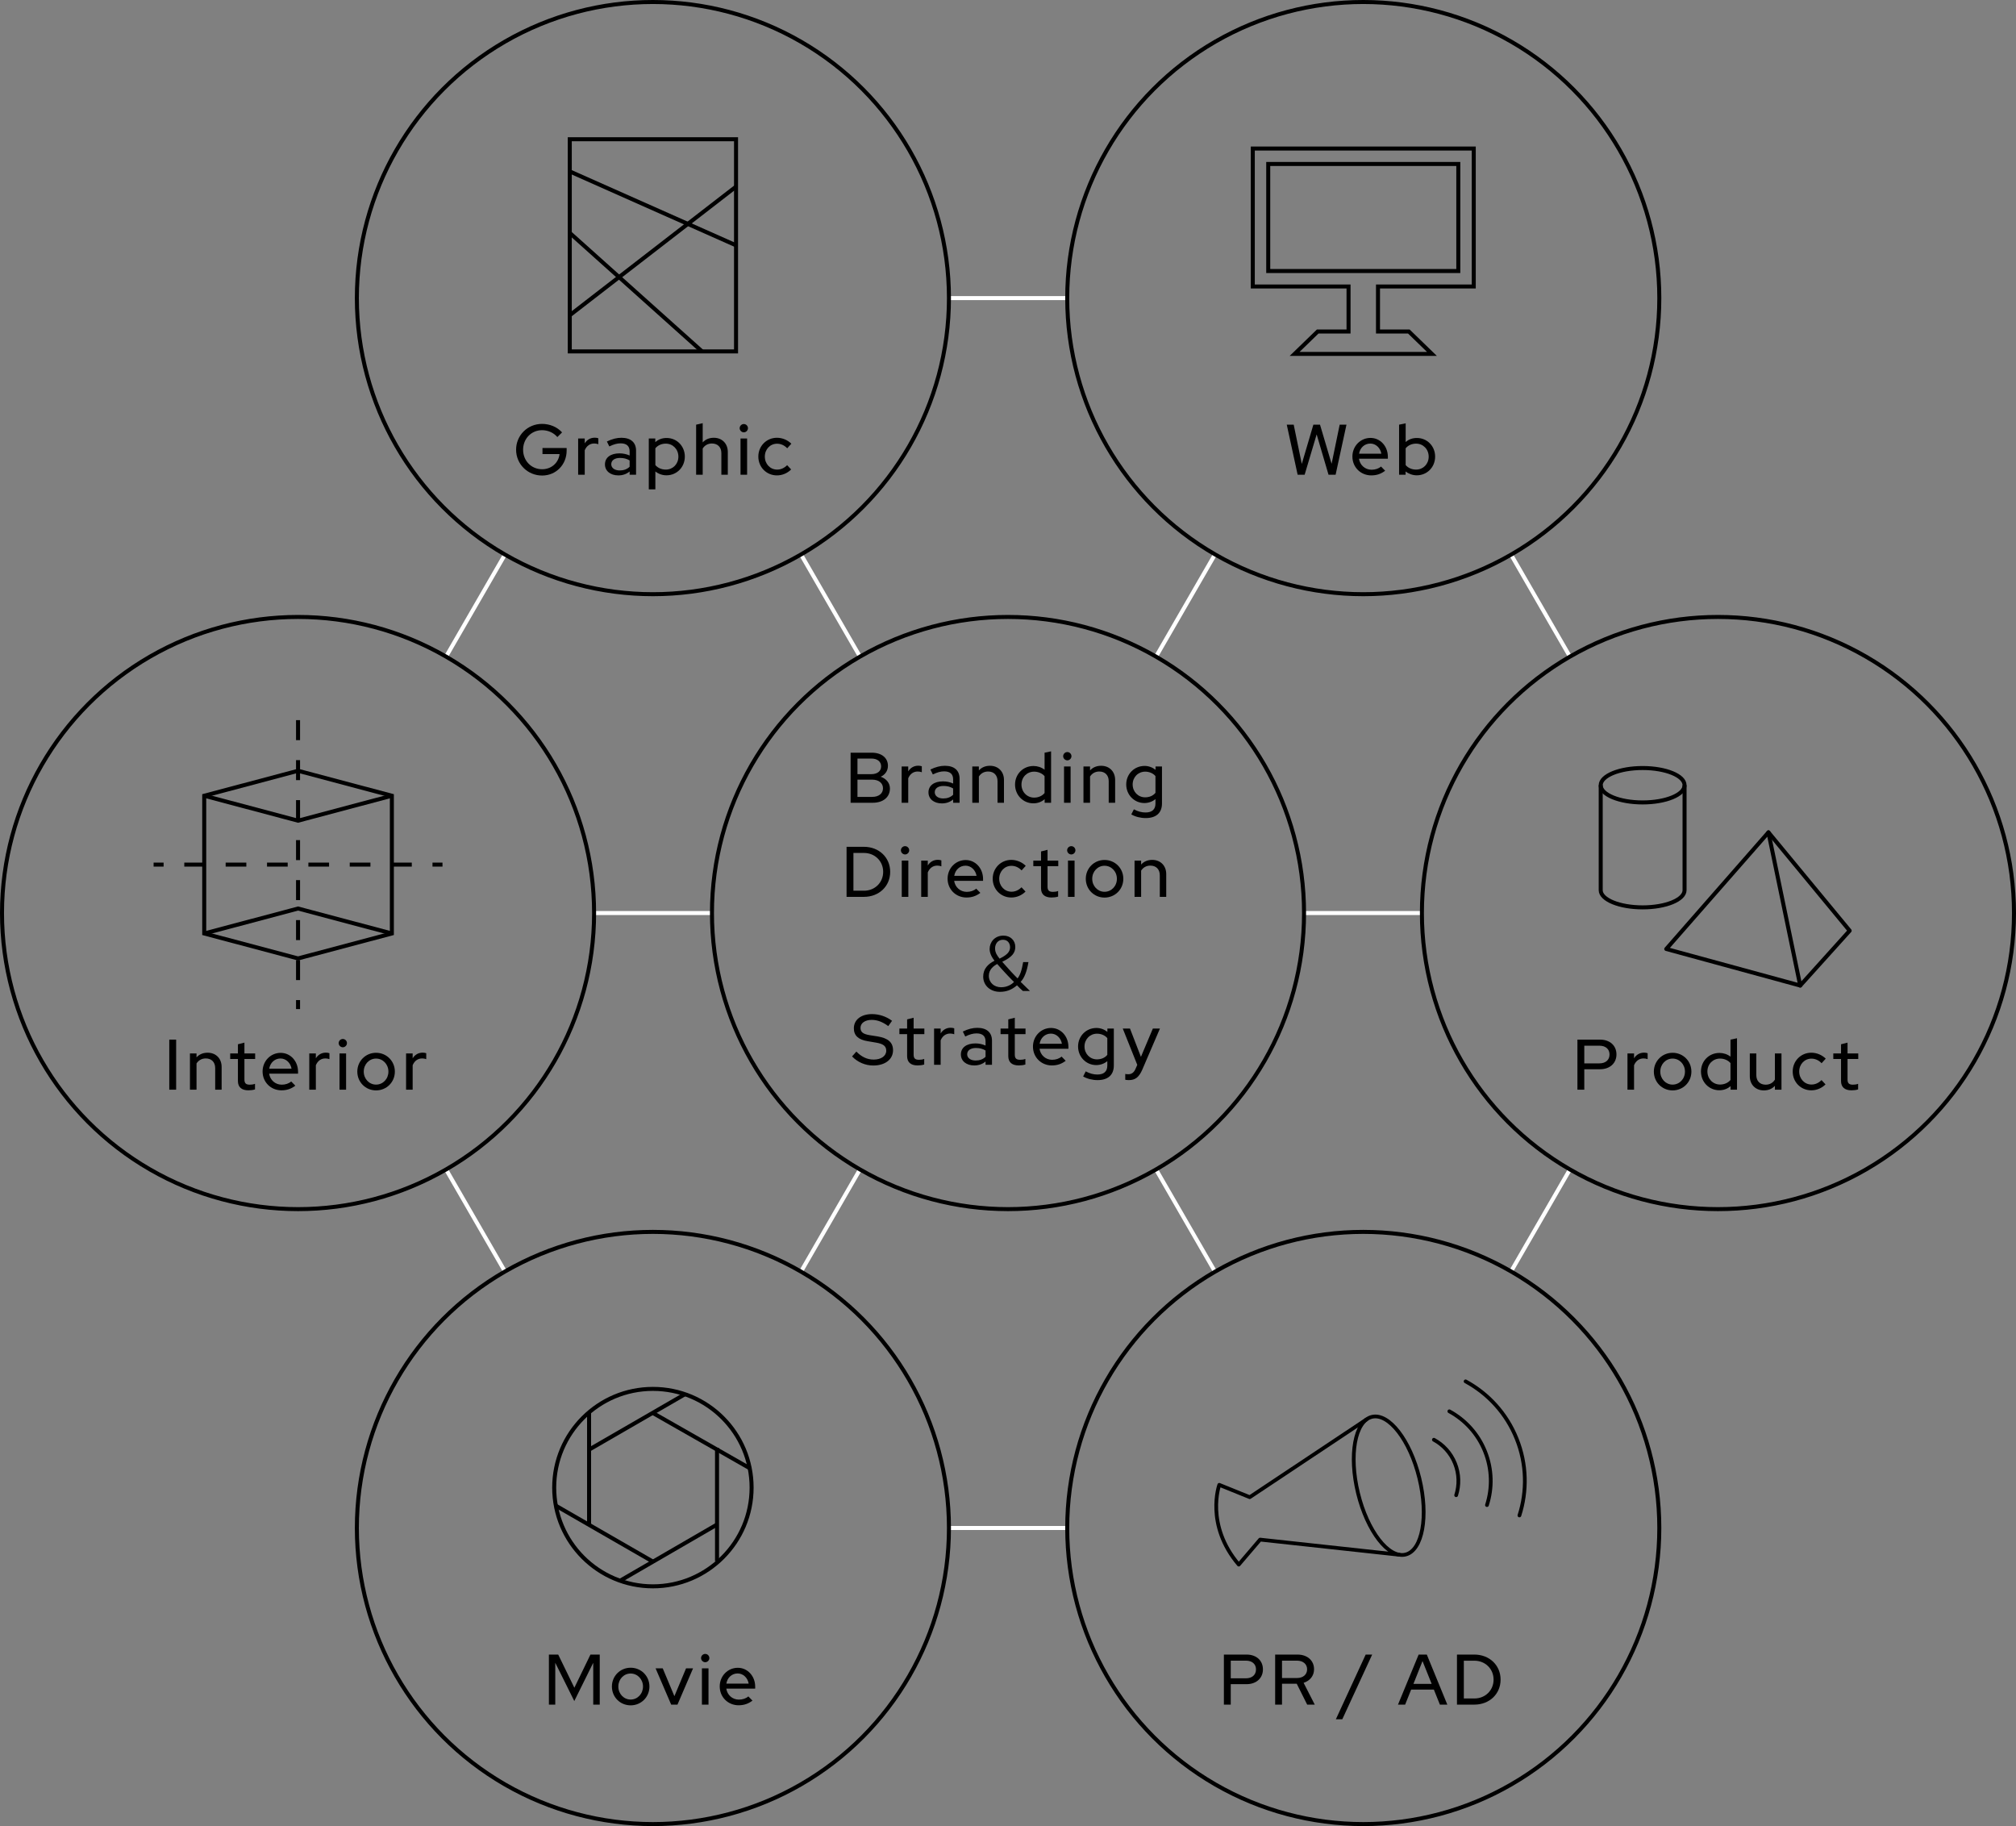 <?xml version="1.0" encoding="UTF-8"?>
<svg id="_レイヤー_1" data-name="レイヤー 1" xmlns="http://www.w3.org/2000/svg" viewBox="0 0 502.485 455.07">
  <rect x="0" y="0" width="502.485" height="455.07" fill="#808080" stroke="none"/>
  <defs>
    <style>
      .cls-1, .cls-2 {
        stroke-linecap: round;
        stroke-linejoin: round;
      }

      .cls-1, .cls-2, .cls-3, .cls-4, .cls-5, .cls-6, .cls-7 {
        fill: none;
      }

      .cls-1, .cls-2, .cls-3, .cls-4, .cls-5, .cls-7 {
        stroke: #000;
      }

      .cls-2 {
        stroke-width: .932px;
      }

      .cls-3 {
        stroke-dasharray: 0 0 4.983 4.983;
      }

      .cls-4 {
        stroke-dasharray: 0 0 5.155 5.155;
      }

      .cls-5, .cls-6 {
        stroke-miterlimit: 10;
      }

      .cls-6 {
        stroke: #fff;
      }

      .cls-8 {
        stroke-width: 0px;
      }
    </style>
  </defs>
  <g>
    <line class="cls-6" x1="266.005" y1="74.288" x2="236.523" y2="74.288"/>
    <line class="cls-6" x1="391.298" y1="163.624" x2="376.638" y2="138.231"/>
    <line class="cls-6" x1="376.638" y1="316.839" x2="391.298" y2="291.446"/>
    <line class="cls-6" x1="236.523" y1="380.782" x2="266.005" y2="380.782"/>
    <line class="cls-6" x1="111.187" y1="291.446" x2="125.858" y2="316.857"/>
    <line class="cls-6" x1="125.858" y1="138.213" x2="111.187" y2="163.624"/>
    <line class="cls-6" x1="288.142" y1="163.624" x2="302.839" y2="138.167"/>
    <line class="cls-6" x1="199.657" y1="138.186" x2="214.344" y2="163.624"/>
    <line class="cls-6" x1="325.031" y1="227.535" x2="354.409" y2="227.535"/>
    <line class="cls-6" x1="148.076" y1="227.535" x2="177.455" y2="227.535"/>
    <line class="cls-6" x1="288.142" y1="291.446" x2="302.839" y2="316.904"/>
    <line class="cls-6" x1="199.683" y1="316.839" x2="214.344" y2="291.446"/>
  </g>
  <g>
    <path class="cls-8" d="m212.012,187.576h5.293c2.424,0,4.01,1.283,4.01,3.262,0,1.247-.677,2.21-1.8,2.727,1.408.499,2.299,1.568,2.299,2.94,0,2.157-1.693,3.547-4.277,3.547h-5.524v-12.476Zm5.186,5.347c1.479,0,2.424-.749,2.424-1.942s-.945-1.943-2.424-1.943h-3.475v3.885h3.475Zm.196,5.667c1.64,0,2.691-.837,2.691-2.139s-1.052-2.157-2.691-2.157h-3.671v4.295h3.671Z"/>
    <path class="cls-8" d="m224.735,191.016h1.64v1.212c.553-.891,1.426-1.408,2.495-1.408.374,0,.624.053.891.143v1.479c-.338-.125-.677-.178-1.016-.178-1.069,0-1.907.588-2.37,1.693v6.095h-1.64v-9.036Z"/>
    <path class="cls-8" d="m231.418,197.468c0-1.693,1.39-2.745,3.636-2.745.891,0,1.765.196,2.513.535v-1.034c0-1.318-.766-1.996-2.245-1.996-.855,0-1.711.232-2.816.767l-.605-1.229c1.336-.642,2.459-.927,3.618-.927,2.334,0,3.654,1.158,3.654,3.208v6.006h-1.604v-.82c-.784.66-1.729.98-2.815.98-1.979,0-3.333-1.104-3.333-2.744Zm3.671,1.515c.998,0,1.818-.285,2.477-.927v-1.568c-.695-.428-1.461-.624-2.406-.624-1.336,0-2.174.606-2.174,1.568,0,.927.855,1.551,2.103,1.551Z"/>
    <path class="cls-8" d="m242.342,191.016h1.64v.98c.695-.767,1.64-1.158,2.763-1.158,2.067,0,3.493,1.443,3.493,3.528v5.686h-1.604v-5.382c0-1.479-.908-2.406-2.352-2.406-.998,0-1.8.463-2.299,1.247v6.541h-1.64v-9.036Z"/>
    <path class="cls-8" d="m252.997,195.525c0-2.602,1.996-4.634,4.599-4.634.998,0,1.979.321,2.763.927v-4.242l1.621-.339v12.814h-1.604v-.891c-.767.677-1.729,1.034-2.816,1.034-2.548,0-4.562-2.05-4.562-4.669Zm7.361,2.103v-4.206c-.606-.695-1.568-1.123-2.603-1.123-1.782,0-3.154,1.373-3.154,3.208,0,1.854,1.372,3.262,3.154,3.262,1.052,0,1.996-.41,2.603-1.141Z"/>
    <path class="cls-8" d="m264.992,188.449c0-.57.48-1.033,1.033-1.033.57,0,1.034.463,1.034,1.033,0,.553-.464,1.034-1.034,1.034-.553,0-1.033-.481-1.033-1.034Zm.214,2.566h1.64v9.036h-1.64v-9.036Z"/>
    <path class="cls-8" d="m270.052,191.016h1.64v.98c.695-.767,1.64-1.158,2.763-1.158,2.067,0,3.493,1.443,3.493,3.528v5.686h-1.604v-5.382c0-1.479-.908-2.406-2.353-2.406-.998,0-1.8.463-2.299,1.247v6.541h-1.64v-9.036Z"/>
    <path class="cls-8" d="m281.974,202.957l.642-1.266c1.052.553,1.961.784,2.905.784,1.622,0,2.478-.767,2.478-2.228v-1.105c-.784.642-1.747.98-2.763.98-2.513,0-4.527-2.032-4.527-4.634,0-2.584,1.996-4.616,4.581-4.616.979,0,1.925.339,2.727.963v-.82h1.604v9.214c0,2.334-1.443,3.636-4.045,3.636-1.302,0-2.585-.321-3.601-.909Zm6.024-5.383v-4.17c-.589-.695-1.533-1.105-2.566-1.105-1.765,0-3.119,1.391-3.119,3.19,0,1.818,1.354,3.208,3.101,3.208,1.069,0,1.996-.392,2.585-1.123Z"/>
    <path class="cls-8" d="m211.005,211.028h4.313c3.778,0,6.559,2.656,6.559,6.238,0,3.6-2.78,6.238-6.559,6.238h-4.313v-12.476Zm4.349,10.943c2.709,0,4.776-2.032,4.776-4.705,0-2.655-2.067-4.705-4.776-4.705h-2.638v9.41h2.638Z"/>
    <path class="cls-8" d="m224.549,211.901c0-.57.481-1.034,1.034-1.034.57,0,1.034.464,1.034,1.034,0,.552-.463,1.033-1.034,1.033-.552,0-1.034-.481-1.034-1.033Zm.214,2.566h1.64v9.036h-1.64v-9.036Z"/>
    <path class="cls-8" d="m229.609,214.468h1.64v1.212c.553-.892,1.426-1.408,2.495-1.408.374,0,.624.054.891.143v1.479c-.338-.125-.677-.179-1.016-.179-1.069,0-1.907.588-2.37,1.693v6.095h-1.64v-9.036Z"/>
    <path class="cls-8" d="m236.185,218.977c0-2.602,1.996-4.651,4.509-4.651,2.441,0,4.331,2.067,4.331,4.705v.481h-7.2c.231,1.586,1.515,2.745,3.137,2.745.909,0,1.782-.285,2.353-.802l1.033,1.051c-1.033.784-2.121,1.159-3.457,1.159-2.638,0-4.705-2.032-4.705-4.688Zm7.218-.713c-.25-1.443-1.372-2.531-2.745-2.531-1.444,0-2.566,1.034-2.816,2.531h5.561Z"/>
    <path class="cls-8" d="m247.43,218.977c0-2.62,2.032-4.688,4.633-4.688,1.354,0,2.656.553,3.601,1.479l-1.034,1.141c-.694-.749-1.604-1.141-2.53-1.141-1.729,0-3.048,1.408-3.048,3.208,0,1.836,1.337,3.244,3.065,3.244.927,0,1.765-.375,2.495-1.105l.998,1.069c-.944.944-2.21,1.479-3.547,1.479-2.602,0-4.633-2.05-4.633-4.688Z"/>
    <path class="cls-8" d="m259.476,221.347v-5.489h-1.925v-1.39h1.925v-2.281l1.622-.41v2.691h2.673v1.39h-2.673v5.098c0,.944.374,1.301,1.336,1.301.499,0,.855-.054,1.302-.214v1.39c-.464.161-1.123.232-1.658.232-1.692,0-2.602-.802-2.602-2.317Z"/>
    <path class="cls-8" d="m265.98,211.901c0-.57.481-1.034,1.034-1.034.57,0,1.033.464,1.033,1.034,0,.552-.463,1.033-1.033,1.033-.553,0-1.034-.481-1.034-1.033Zm.214,2.566h1.64v9.036h-1.64v-9.036Z"/>
    <path class="cls-8" d="m270.631,218.994c0-2.62,2.067-4.687,4.669-4.687,2.62,0,4.688,2.067,4.688,4.687,0,2.638-2.067,4.688-4.688,4.688-2.602,0-4.669-2.05-4.669-4.688Zm7.753,0c0-1.817-1.373-3.243-3.084-3.243s-3.065,1.426-3.065,3.243,1.354,3.244,3.065,3.244c1.729,0,3.084-1.426,3.084-3.244Z"/>
    <path class="cls-8" d="m282.785,214.468h1.64v.98c.695-.766,1.64-1.159,2.763-1.159,2.067,0,3.493,1.444,3.493,3.529v5.685h-1.604v-5.382c0-1.479-.908-2.406-2.353-2.406-.998,0-1.8.464-2.299,1.248v6.541h-1.64v-9.036Z"/>
    <path class="cls-8" d="m254.951,246.955c-.463-.41-.909-.802-1.461-1.408-1.444,1.23-2.763,1.622-4.277,1.622-2.388,0-4.153-1.586-4.153-3.796,0-1.996,1.283-3.173,2.798-3.939v-.053c-.82-1.016-1.194-2.032-1.194-2.888,0-1.693,1.247-3.333,3.439-3.333,1.729,0,2.959,1.176,2.959,2.816,0,1.443-.784,2.531-3.227,3.689v.053c1.462,1.693,2.977,3.315,3.797,4.099.588-.767,1.033-1.907,1.39-4.063h1.319c-.393,2.37-1.034,3.992-1.943,4.937.784.767,1.568,1.551,2.317,2.264h-1.765Zm-2.21-2.246c-.57-.517-2.406-2.442-4.188-4.473-.784.41-2.084,1.301-2.084,2.923,0,1.711,1.301,2.869,3.065,2.869,1.354,0,2.495-.57,3.208-1.319Zm-4.722-8.359c0,1.087.57,1.836,1.123,2.549,1.568-.784,2.619-1.551,2.619-2.816,0-.891-.499-1.889-1.764-1.889-1.337,0-1.978,1.087-1.978,2.156Z"/>
    <path class="cls-8" d="m212.377,263.269l1.069-1.212c1.318,1.354,2.727,1.996,4.312,1.996,1.854,0,3.137-.892,3.137-2.21,0-1.159-.748-1.729-2.638-2.032l-1.996-.338c-2.334-.375-3.439-1.426-3.439-3.208,0-2.139,1.8-3.546,4.527-3.546,1.782,0,3.583.605,4.99,1.675l-.945,1.319c-1.372-1.034-2.727-1.551-4.117-1.551-1.675,0-2.798.802-2.798,1.979,0,1.051.642,1.568,2.317,1.835l1.942.303c2.655.445,3.85,1.515,3.85,3.457,0,2.264-1.979,3.796-4.919,3.796-1.979,0-3.885-.802-5.293-2.263Z"/>
    <path class="cls-8" d="m226.098,263.197v-5.489h-1.925v-1.391h1.925v-2.281l1.622-.41v2.691h2.673v1.391h-2.673v5.097c0,.945.374,1.301,1.337,1.301.499,0,.855-.053,1.301-.214v1.39c-.463.16-1.123.231-1.657.231-1.693,0-2.603-.802-2.603-2.316Z"/>
    <path class="cls-8" d="m232.817,256.317h1.64v1.212c.552-.891,1.426-1.408,2.495-1.408.375,0,.624.053.891.143v1.479c-.339-.125-.677-.178-1.016-.178-1.069,0-1.907.588-2.371,1.693v6.095h-1.64v-9.036Z"/>
    <path class="cls-8" d="m239.499,262.77c0-1.693,1.39-2.745,3.636-2.745.891,0,1.764.196,2.513.535v-1.034c0-1.318-.767-1.996-2.246-1.996-.855,0-1.711.232-2.815.767l-.606-1.229c1.337-.642,2.46-.927,3.618-.927,2.335,0,3.653,1.158,3.653,3.208v6.006h-1.604v-.82c-.784.66-1.729.98-2.816.98-1.978,0-3.333-1.104-3.333-2.744Zm3.671,1.515c.998,0,1.818-.285,2.478-.927v-1.568c-.695-.428-1.462-.624-2.406-.624-1.337,0-2.174.606-2.174,1.568,0,.927.855,1.551,2.103,1.551Z"/>
    <path class="cls-8" d="m251.314,263.197v-5.489h-1.925v-1.391h1.925v-2.281l1.622-.41v2.691h2.674v1.391h-2.674v5.097c0,.945.374,1.301,1.337,1.301.499,0,.855-.053,1.301-.214v1.39c-.463.16-1.123.231-1.657.231-1.693,0-2.603-.802-2.603-2.316Z"/>
    <path class="cls-8" d="m257.462,260.827c0-2.602,1.996-4.652,4.509-4.652,2.441,0,4.331,2.067,4.331,4.705v.481h-7.2c.231,1.586,1.515,2.745,3.137,2.745.909,0,1.782-.285,2.353-.802l1.033,1.052c-1.033.784-2.12,1.158-3.457,1.158-2.638,0-4.705-2.031-4.705-4.687Zm7.218-.713c-.249-1.444-1.372-2.531-2.744-2.531-1.444,0-2.566,1.034-2.816,2.531h5.561Z"/>
    <path class="cls-8" d="m269.972,268.259l.642-1.266c1.052.553,1.961.784,2.905.784,1.622,0,2.478-.767,2.478-2.228v-1.105c-.784.642-1.747.98-2.763.98-2.513,0-4.527-2.032-4.527-4.634,0-2.584,1.996-4.616,4.581-4.616.979,0,1.925.339,2.727.963v-.82h1.604v9.214c0,2.334-1.443,3.636-4.045,3.636-1.302,0-2.585-.321-3.601-.909Zm6.024-5.383v-4.17c-.589-.695-1.533-1.105-2.566-1.105-1.765,0-3.119,1.391-3.119,3.19,0,1.818,1.354,3.208,3.101,3.208,1.069,0,1.996-.392,2.585-1.123Z"/>
    <path class="cls-8" d="m280.468,269.078v-1.443c.231.054.445.071.767.071.837,0,1.407-.445,1.8-1.354l.428-.98-3.618-9.054h1.8l2.728,7.058,2.976-7.058h1.765l-4.402,10.248c-.819,1.871-1.746,2.602-3.332,2.602-.375,0-.695-.036-.909-.089Z"/>
  </g>
  <g>
    <path class="cls-8" d="m42.193,259.08h1.711v12.476h-1.711v-12.476Z"/>
    <path class="cls-8" d="m47.344,262.52h1.64v.98c.695-.767,1.64-1.158,2.763-1.158,2.067,0,3.493,1.443,3.493,3.528v5.686h-1.604v-5.382c0-1.479-.909-2.406-2.353-2.406-.998,0-1.8.463-2.299,1.247v6.541h-1.64v-9.036Z"/>
    <path class="cls-8" d="m59.301,269.399v-5.489h-1.925v-1.391h1.925v-2.281l1.622-.41v2.691h2.673v1.391h-2.673v5.097c0,.945.374,1.301,1.337,1.301.499,0,.855-.053,1.301-.214v1.39c-.463.16-1.123.231-1.657.231-1.693,0-2.603-.802-2.603-2.316Z"/>
    <path class="cls-8" d="m65.449,267.029c0-2.602,1.996-4.652,4.509-4.652,2.441,0,4.331,2.067,4.331,4.705v.481h-7.2c.231,1.586,1.515,2.745,3.137,2.745.909,0,1.782-.285,2.353-.802l1.033,1.052c-1.033.784-2.121,1.158-3.457,1.158-2.638,0-4.705-2.031-4.705-4.687Zm7.218-.713c-.25-1.444-1.372-2.531-2.745-2.531-1.444,0-2.566,1.034-2.816,2.531h5.561Z"/>
    <path class="cls-8" d="m77.086,262.52h1.64v1.212c.553-.891,1.426-1.408,2.495-1.408.374,0,.624.053.891.143v1.479c-.338-.125-.677-.178-1.016-.178-1.069,0-1.907.588-2.37,1.693v6.095h-1.64v-9.036Z"/>
    <path class="cls-8" d="m84.41,259.953c0-.57.481-1.033,1.034-1.033.57,0,1.034.463,1.034,1.033,0,.553-.463,1.034-1.034,1.034-.552,0-1.034-.481-1.034-1.034Zm.214,2.566h1.64v9.036h-1.64v-9.036Z"/>
    <path class="cls-8" d="m89.06,267.047c0-2.62,2.067-4.688,4.67-4.688,2.62,0,4.687,2.067,4.687,4.688,0,2.638-2.067,4.687-4.687,4.687-2.603,0-4.67-2.049-4.67-4.687Zm7.753,0c0-1.818-1.372-3.244-3.083-3.244s-3.065,1.426-3.065,3.244,1.354,3.243,3.065,3.243c1.729,0,3.083-1.426,3.083-3.243Z"/>
    <path class="cls-8" d="m101.215,262.52h1.64v1.212c.553-.891,1.426-1.408,2.495-1.408.374,0,.624.053.891.143v1.479c-.338-.125-.677-.178-1.016-.178-1.069,0-1.907.588-2.37,1.693v6.095h-1.64v-9.036Z"/>
  </g>
  <g>
    <path class="cls-8" d="m128.635,112.071c0-3.583,2.852-6.434,6.47-6.434,1.96,0,3.778.784,4.99,2.121l-1.177,1.158c-.927-1.087-2.334-1.711-3.813-1.711-2.674,0-4.723,2.121-4.723,4.866,0,2.762,2.049,4.866,4.741,4.866,2.317,0,4.099-1.604,4.349-3.778h-4.26v-1.515h6.024v.624c0,3.529-2.638,6.238-6.113,6.238-3.618,0-6.487-2.852-6.487-6.434Z"/>
    <path class="cls-8" d="m144.103,109.272h1.64v1.212c.552-.891,1.426-1.408,2.495-1.408.375,0,.624.053.891.143v1.479c-.339-.125-.677-.178-1.016-.178-1.069,0-1.907.588-2.371,1.693v6.095h-1.64v-9.036Z"/>
    <path class="cls-8" d="m150.785,115.725c0-1.693,1.39-2.745,3.636-2.745.891,0,1.764.196,2.513.535v-1.034c0-1.318-.767-1.996-2.246-1.996-.855,0-1.711.232-2.815.767l-.606-1.229c1.337-.642,2.46-.927,3.618-.927,2.335,0,3.653,1.158,3.653,3.208v6.006h-1.604v-.82c-.784.66-1.729.98-2.816.98-1.978,0-3.333-1.104-3.333-2.744Zm3.671,1.515c.998,0,1.818-.285,2.478-.927v-1.568c-.695-.428-1.462-.624-2.406-.624-1.337,0-2.174.606-2.174,1.568,0,.927.855,1.551,2.103,1.551Z"/>
    <path class="cls-8" d="m161.71,109.272h1.622v.909c.748-.677,1.729-1.034,2.815-1.034,2.566,0,4.545,2.032,4.545,4.634,0,2.638-1.996,4.669-4.58,4.669-1.016,0-1.979-.339-2.763-.962v4.456h-1.64v-12.672Zm7.378,4.527c0-1.836-1.373-3.244-3.137-3.244-1.069,0-1.996.428-2.602,1.159v4.188c.606.713,1.551,1.123,2.602,1.123,1.782,0,3.137-1.39,3.137-3.226Z"/>
    <path class="cls-8" d="m173.507,105.833l1.64-.374v4.794c.695-.767,1.64-1.158,2.763-1.158,2.067,0,3.493,1.443,3.493,3.528v5.686h-1.604v-5.382c0-1.479-.909-2.406-2.353-2.406-.998,0-1.8.463-2.299,1.247v6.541h-1.64v-12.476Z"/>
    <path class="cls-8" d="m184.359,106.706c0-.57.481-1.033,1.034-1.033.57,0,1.034.463,1.034,1.033,0,.553-.463,1.034-1.034,1.034-.552,0-1.034-.481-1.034-1.034Zm.214,2.566h1.64v9.036h-1.64v-9.036Z"/>
    <path class="cls-8" d="m189.011,113.782c0-2.62,2.031-4.687,4.634-4.687,1.354,0,2.655.552,3.6,1.479l-1.033,1.141c-.695-.749-1.604-1.141-2.531-1.141-1.729,0-3.047,1.408-3.047,3.208,0,1.835,1.336,3.244,3.065,3.244.927,0,1.764-.374,2.495-1.105l.998,1.069c-.945.945-2.21,1.479-3.546,1.479-2.603,0-4.634-2.049-4.634-4.687Z"/>
  </g>
  <g>
    <path class="cls-8" d="m320.725,105.833h1.729l2.014,9.784,2.888-9.784h1.657l2.888,9.749,2.014-9.749h1.693l-2.709,12.476h-1.765l-2.959-10.052-2.994,10.052h-1.746l-2.709-12.476Z"/>
    <path class="cls-8" d="m337.084,113.782c0-2.602,1.996-4.652,4.509-4.652,2.441,0,4.331,2.067,4.331,4.705v.481h-7.2c.231,1.586,1.515,2.745,3.137,2.745.909,0,1.782-.285,2.353-.802l1.033,1.052c-1.033.784-2.12,1.158-3.457,1.158-2.638,0-4.705-2.031-4.705-4.687Zm7.218-.713c-.249-1.444-1.372-2.531-2.744-2.531-1.444,0-2.566,1.034-2.816,2.531h5.561Z"/>
    <path class="cls-8" d="m348.721,105.833l1.64-.339v4.67c.748-.678,1.711-1.016,2.798-1.016,2.566,0,4.545,2.032,4.545,4.634,0,2.638-1.996,4.669-4.581,4.669-1.016,0-1.996-.356-2.78-.962v.82h-1.621v-12.476Zm7.378,7.967c0-1.836-1.372-3.244-3.137-3.244-1.069,0-1.996.428-2.602,1.159v4.188c.605.713,1.55,1.123,2.602,1.123,1.782,0,3.137-1.39,3.137-3.226Z"/>
  </g>
  <g>
    <path class="cls-8" d="m136.815,412.327h2.317l4.027,8.27,4.01-8.27h2.317v12.476h-1.622v-10.426l-4.723,9.534-4.741-9.534v10.426h-1.586v-12.476Z"/>
    <path class="cls-8" d="m152.515,420.294c0-2.62,2.067-4.688,4.669-4.688,2.62,0,4.688,2.067,4.688,4.688,0,2.638-2.067,4.687-4.688,4.687-2.602,0-4.669-2.049-4.669-4.687Zm7.752,0c0-1.818-1.373-3.244-3.083-3.244s-3.065,1.426-3.065,3.244,1.354,3.243,3.065,3.243c1.729,0,3.083-1.426,3.083-3.243Z"/>
    <path class="cls-8" d="m163.404,415.767h1.782l2.905,6.933,2.905-6.933h1.747l-3.885,9.036h-1.568l-3.885-9.036Z"/>
    <path class="cls-8" d="m174.738,413.2c0-.57.481-1.033,1.034-1.033.57,0,1.034.463,1.034,1.033,0,.553-.463,1.034-1.034,1.034-.553,0-1.034-.481-1.034-1.034Zm.214,2.566h1.64v9.036h-1.64v-9.036Z"/>
    <path class="cls-8" d="m179.389,420.275c0-2.602,1.996-4.651,4.509-4.651,2.442,0,4.331,2.067,4.331,4.705v.481h-7.2c.232,1.586,1.515,2.744,3.137,2.744.909,0,1.782-.285,2.353-.802l1.034,1.052c-1.034.784-2.121,1.158-3.458,1.158-2.638,0-4.705-2.031-4.705-4.688Zm7.218-.713c-.25-1.443-1.373-2.53-2.745-2.53-1.443,0-2.566,1.033-2.816,2.53h5.561Z"/>
  </g>
  <g>
    <path class="cls-8" d="m393.17,259.081h5.649c2.441,0,4.081,1.479,4.081,3.689,0,2.192-1.657,3.689-4.081,3.689h-3.938v5.097h-1.711v-12.476Zm5.489,5.917c1.532,0,2.513-.855,2.513-2.21s-.98-2.192-2.513-2.192h-3.778v4.402h3.778Z"/>
    <path class="cls-8" d="m405.645,262.52h1.64v1.212c.552-.892,1.426-1.408,2.495-1.408.374,0,.623.054.891.143v1.479c-.339-.125-.677-.179-1.016-.179-1.069,0-1.907.588-2.37,1.693v6.095h-1.64v-9.036Z"/>
    <path class="cls-8" d="m412.22,267.047c0-2.62,2.067-4.687,4.67-4.687,2.62,0,4.688,2.067,4.688,4.687,0,2.638-2.067,4.688-4.688,4.688-2.603,0-4.67-2.05-4.67-4.688Zm7.753,0c0-1.817-1.372-3.243-3.083-3.243s-3.065,1.426-3.065,3.243,1.354,3.244,3.065,3.244c1.729,0,3.083-1.426,3.083-3.244Z"/>
    <path class="cls-8" d="m423.964,267.029c0-2.602,1.996-4.634,4.599-4.634.998,0,1.978.321,2.763.927v-4.242l1.621-.338v12.814h-1.604v-.891c-.767.677-1.729,1.034-2.816,1.034-2.549,0-4.562-2.049-4.562-4.669Zm7.361,2.103v-4.206c-.606-.695-1.568-1.123-2.603-1.123-1.782,0-3.154,1.372-3.154,3.208,0,1.854,1.372,3.261,3.154,3.261,1.052,0,1.996-.41,2.603-1.141Z"/>
    <path class="cls-8" d="m436.136,268.206v-5.685h1.621v5.4c0,1.479.909,2.388,2.335,2.388.998,0,1.8-.445,2.299-1.266v-6.522h1.64v9.036h-1.64v-.962c-.694.749-1.622,1.141-2.744,1.141-2.067,0-3.511-1.443-3.511-3.529Z"/>
    <path class="cls-8" d="m446.827,267.029c0-2.62,2.032-4.688,4.634-4.688,1.354,0,2.655.553,3.601,1.479l-1.034,1.141c-.694-.749-1.604-1.141-2.53-1.141-1.729,0-3.048,1.408-3.048,3.208,0,1.836,1.337,3.244,3.065,3.244.927,0,1.765-.375,2.495-1.105l.998,1.069c-.944.944-2.21,1.479-3.547,1.479-2.602,0-4.634-2.05-4.634-4.688Z"/>
    <path class="cls-8" d="m458.874,269.399v-5.489h-1.925v-1.39h1.925v-2.281l1.622-.41v2.691h2.673v1.39h-2.673v5.098c0,.944.374,1.301,1.337,1.301.499,0,.855-.054,1.301-.214v1.39c-.463.161-1.123.232-1.657.232-1.693,0-2.603-.802-2.603-2.317Z"/>
  </g>
  <circle class="cls-5" cx="74.288" cy="227.535" r="73.788"/>
  <circle class="cls-5" cx="251.243" cy="227.535" r="73.788"/>
  <circle class="cls-5" cx="428.197" cy="227.535" r="73.788"/>
  <circle class="cls-5" cx="162.735" cy="74.288" r="73.788"/>
  <circle class="cls-5" cx="339.793" cy="74.288" r="73.788"/>
  <circle class="cls-5" cx="162.735" cy="380.782" r="73.788"/>
  <circle class="cls-5" cx="339.793" cy="380.782" r="73.788"/>
  <g>
    <path class="cls-8" d="m305.053,412.328h5.65c2.441,0,4.081,1.479,4.081,3.689,0,2.191-1.657,3.688-4.081,3.688h-3.939v5.098h-1.711v-12.476Zm5.489,5.917c1.533,0,2.514-.855,2.514-2.21s-.98-2.192-2.514-2.192h-3.778v4.402h3.778Z"/>
    <path class="cls-8" d="m317.83,412.328h5.561c2.46,0,4.135,1.479,4.135,3.653,0,1.64-1.016,2.888-2.602,3.387l2.78,5.436h-1.89l-2.602-5.204h-3.672v5.204h-1.711v-12.476Zm5.437,5.846c1.515,0,2.53-.855,2.53-2.175,0-1.301-1.016-2.156-2.53-2.156h-3.726v4.331h3.726Z"/>
    <path class="cls-8" d="m340.392,412.328h1.622l-7.449,16.129h-1.604l7.432-16.129Z"/>
    <path class="cls-8" d="m353.597,412.328h2.031l5.115,12.476h-1.854l-1.497-3.743h-5.667l-1.497,3.743h-1.782l5.15-12.476Zm3.243,7.307l-2.281-5.685-2.263,5.685h4.544Z"/>
    <path class="cls-8" d="m363.148,412.328h4.313c3.778,0,6.559,2.655,6.559,6.237,0,3.601-2.78,6.238-6.559,6.238h-4.313v-12.476Zm4.349,10.942c2.709,0,4.776-2.031,4.776-4.705,0-2.655-2.067-4.705-4.776-4.705h-2.638v9.41h2.638Z"/>
  </g>
  <g>
    <rect class="cls-5" x="142.014" y="34.7" width="41.442" height="52.875"/>
    <line class="cls-5" x1="142.014" y1="42.722" x2="183.456" y2="61.138"/>
    <line class="cls-5" x1="183.456" y1="46.51" x2="142.014" y2="78.554"/>
    <line class="cls-5" x1="142.014" y1="58.049" x2="174.981" y2="87.575"/>
  </g>
  <g>
    <rect class="cls-5" x="326.455" y="30.515" width="26.676" height="47.378" transform="translate(393.997 -285.589) rotate(90)"/>
    <polygon class="cls-5" points="367.331 71.391 367.331 37.017 312.255 37.017 312.255 71.391 336.121 71.391 336.121 82.614 328.436 82.614 322.68 88.194 356.906 88.194 351.15 82.614 343.464 82.614 343.464 71.391 367.331 71.391"/>
  </g>
  <g>
    <g>
      <polygon class="cls-5" points="97.671 232.629 74.288 238.848 50.905 232.629 50.905 215.465 50.905 198.301 74.288 192.082 97.671 198.301 97.671 215.465 97.671 232.629"/>
      <polyline class="cls-5" points="50.905 232.629 74.288 226.41 97.671 232.629"/>
      <polyline class="cls-5" points="50.905 198.301 74.288 204.52 97.671 198.301"/>
    </g>
    <g>
      <g>
        <line class="cls-7" x1="38.287" y1="215.465" x2="40.779" y2="215.465"/>
        <line class="cls-4" x1="45.934" y1="215.465" x2="105.22" y2="215.465"/>
        <line class="cls-7" x1="107.798" y1="215.465" x2="110.289" y2="215.465"/>
      </g>
      <line class="cls-3" x1="74.288" y1="179.464" x2="74.288" y2="251.466"/>
    </g>
  </g>
  <g>
    <circle class="cls-5" cx="162.735" cy="370.722" r="24.602"/>
    <line class="cls-5" x1="146.827" y1="351.958" x2="146.827" y2="380.004"/>
    <line class="cls-5" x1="178.717" y1="360.812" x2="178.717" y2="389.069"/>
    <line class="cls-5" x1="138.547" y1="375.237" x2="162.735" y2="389.164"/>
    <line class="cls-5" x1="154.552" y1="393.928" x2="178.717" y2="379.922"/>
    <line class="cls-5" x1="186.859" y1="365.879" x2="162.5" y2="351.997"/>
    <line class="cls-5" x1="170.722" y1="347.447" x2="146.827" y2="361.257"/>
  </g>
  <g>
    <polyline class="cls-1" points="448.703 245.604 461.028 231.934 440.783 207.427"/>
    <polyline class="cls-1" points="440.783 207.427 448.703 245.604 415.314 236.491 440.783 207.427"/>
    <ellipse class="cls-5" cx="409.424" cy="195.684" rx="10.449" ry="4.287"/>
    <path class="cls-5" d="m419.874,195.684v26.151c0,2.368-4.678,4.287-10.449,4.287-5.771,0-10.449-1.919-10.449-4.287v-26.151"/>
  </g>
  <g>
    <ellipse class="cls-2" cx="346.128" cy="370.249" rx="7.869" ry="17.662" transform="translate(-77.956 92.686) rotate(-13.724)"/>
    <path class="cls-2" d="m340.552,353.76l-29.058,19.343-7.591-3.072s-3.603,9.926,4.854,19.874l5.32-6.225,34.703,3.772"/>
  </g>
  <g>
    <path class="cls-2" d="m365.299,344.246c5.578,3.027,10.174,7.94,12.724,14.291s2.627,13.078.69,19.122"/>
    <path class="cls-2" d="m370.625,375.072c1.354-4.227,1.3-8.932-.483-13.372-1.783-4.441-4.998-7.876-8.898-9.994"/>
    <path class="cls-2" d="m362.945,372.617c.801-2.501.769-5.286-.285-7.913-1.055-2.628-2.956-4.661-5.265-5.913"/>
  </g>
</svg>